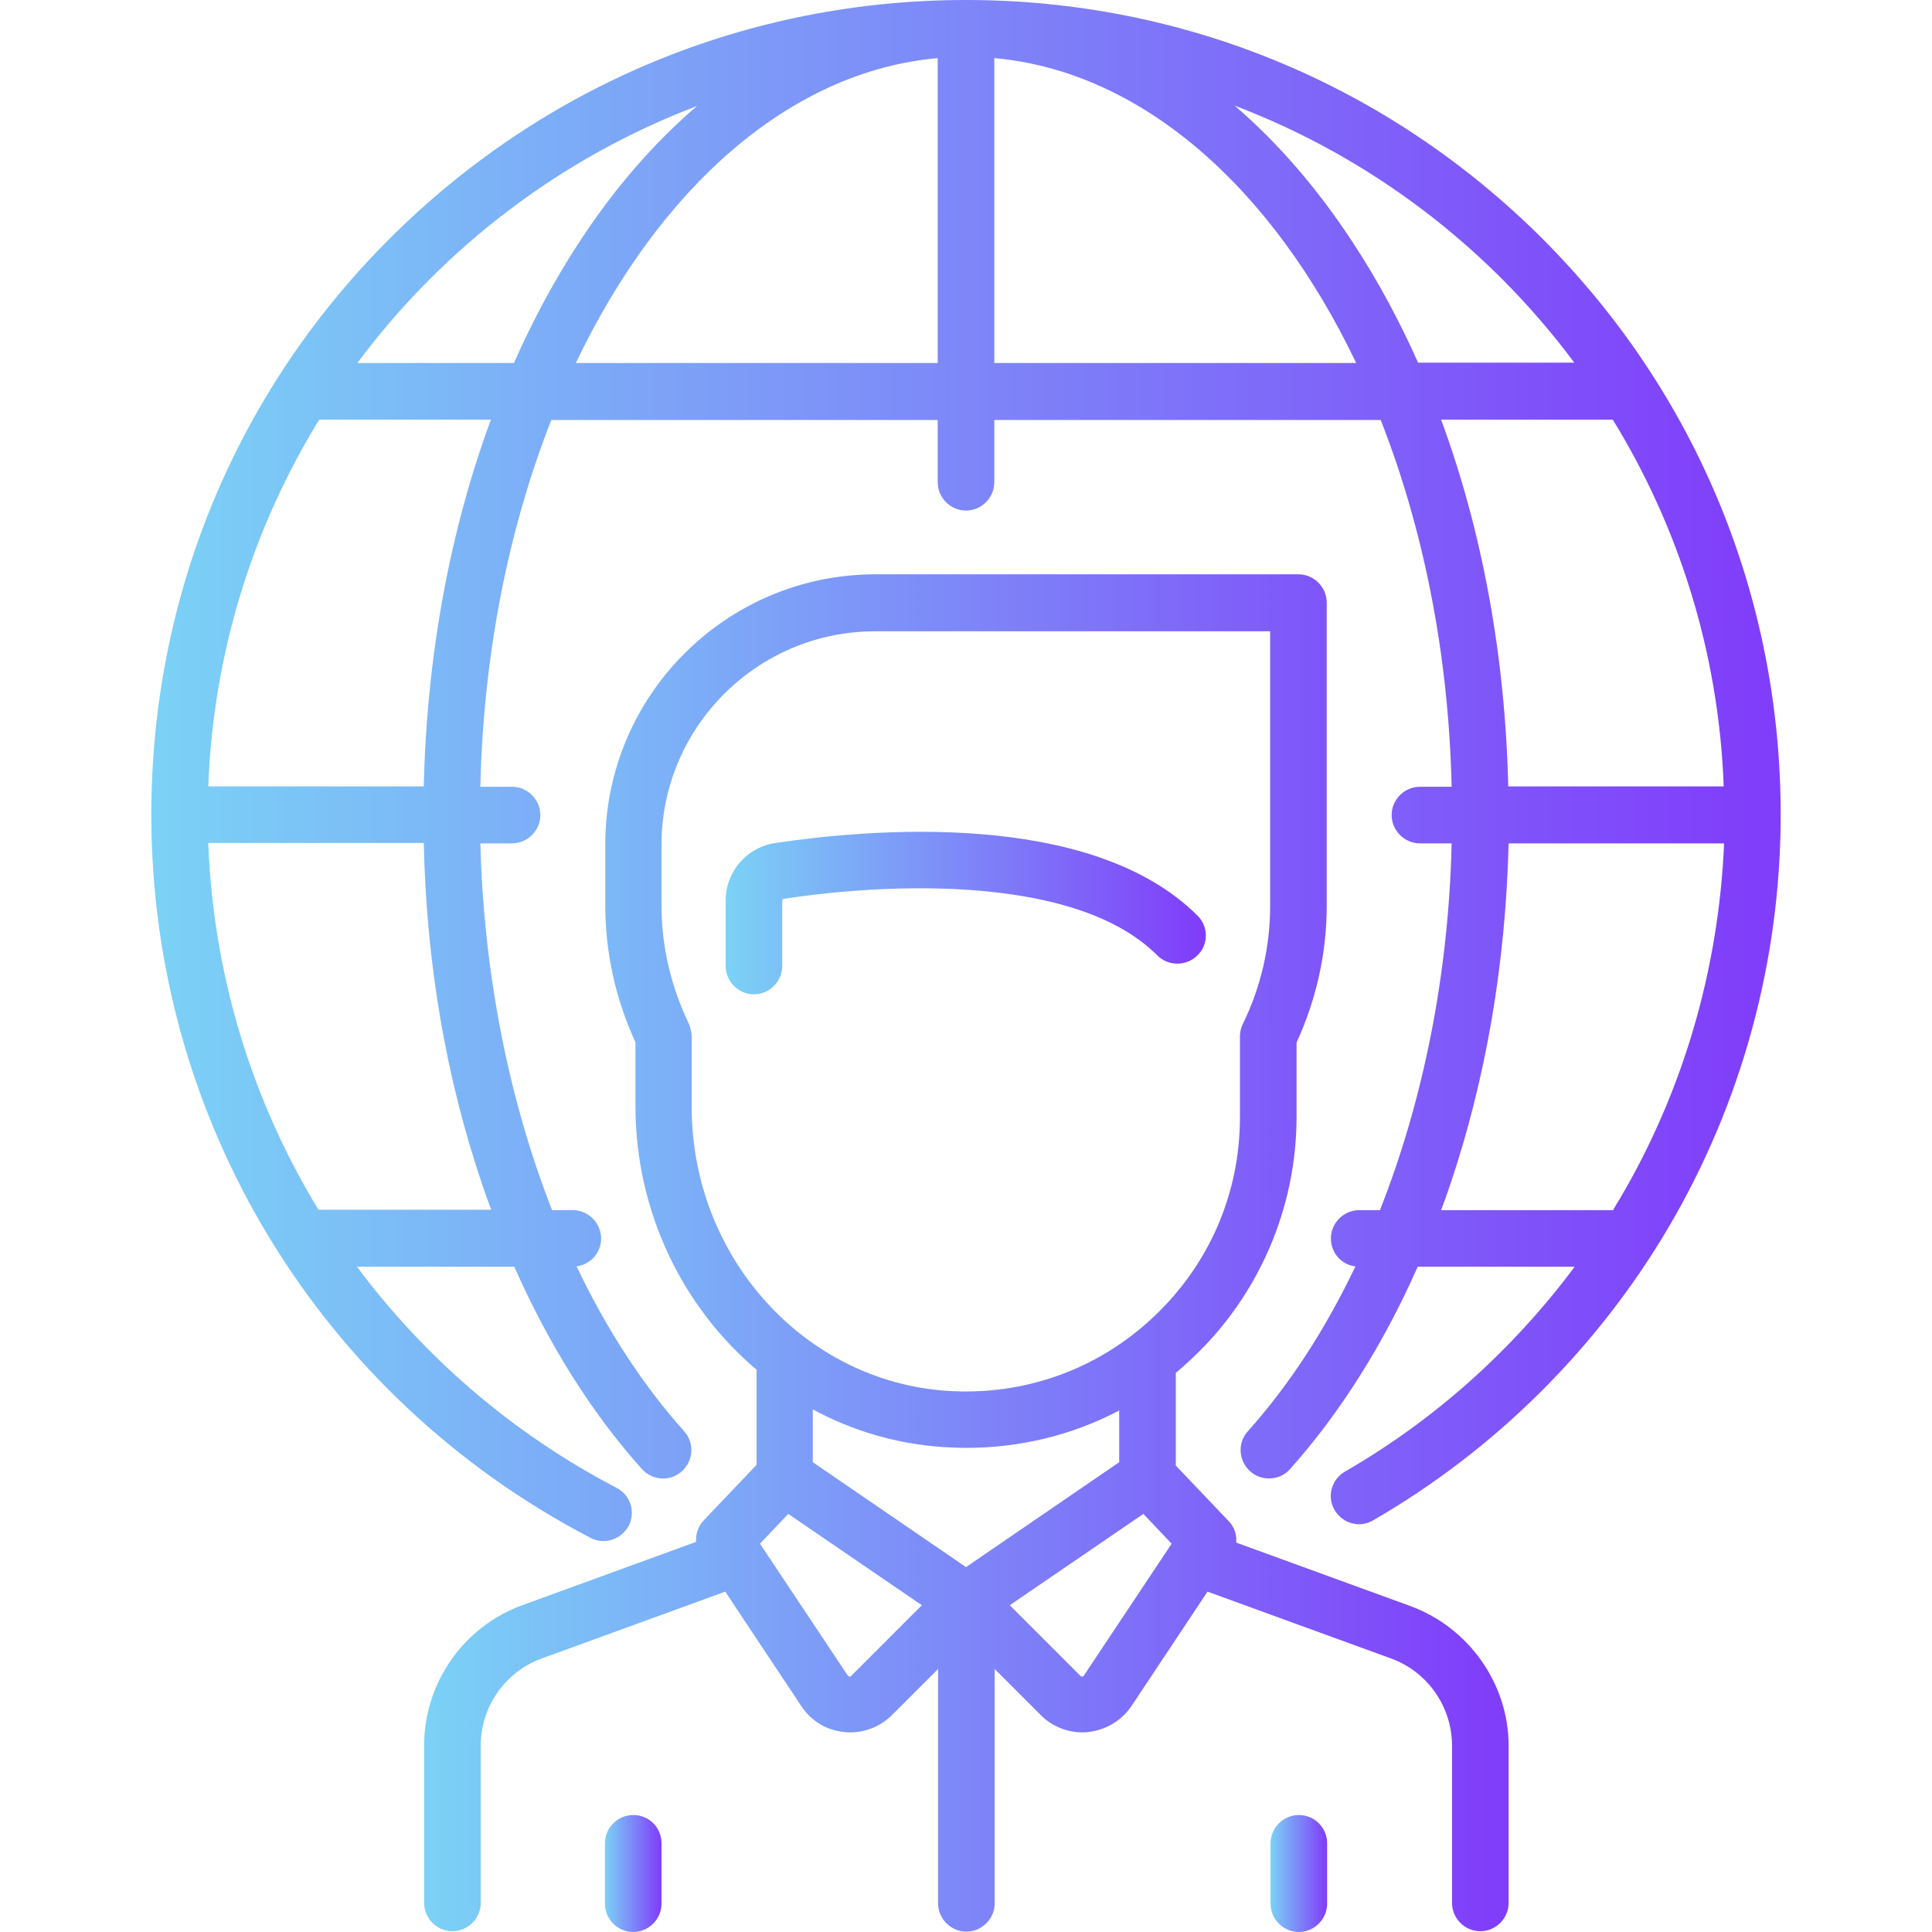 <?xml version="1.0" encoding="UTF-8"?> <!-- Generator: Adobe Illustrator 23.0.1, SVG Export Plug-In . SVG Version: 6.00 Build 0) --> <svg xmlns="http://www.w3.org/2000/svg" xmlns:xlink="http://www.w3.org/1999/xlink" id="Layer_1" x="0px" y="0px" viewBox="0 0 512 512" style="enable-background:new 0 0 512 512;" xml:space="preserve"> <style type="text/css"> .st0{fill:url(#SVGID_1_);} .st1{fill:url(#SVGID_2_);} .st2{fill:url(#SVGID_3_);} .st3{fill:url(#SVGID_4_);} .st4{fill:url(#SVGID_5_);} </style> <g> <g> <g> <linearGradient id="SVGID_1_" gradientUnits="userSpaceOnUse" x1="192.386" y1="241.958" x2="319.612" y2="241.958"> <stop offset="0" style="stop-color:#7BD2F6"></stop> <stop offset="0.981" style="stop-color:#803EFA"></stop> </linearGradient> <path class="st0" d="M317.4,242.7c-28.4-28.4-87.7-22.9-111.9-19.3c-7.6,1.1-13.2,7.6-13.2,15.3V256c0,4.1,3.4,7.5,7.5,7.5 s7.5-3.4,7.5-7.5v-17.3h0c0-0.3,0.2-0.5,0.4-0.5c9.7-1.5,28.8-3.7,48.7-2.4c23.4,1.6,40.3,7.4,50.3,17.4c2.9,2.9,7.7,2.9,10.6,0 C320.3,250.4,320.3,245.6,317.4,242.7z"></path> </g> </g> <g> <g> <linearGradient id="SVGID_2_" gradientUnits="userSpaceOnUse" x1="112.225" y1="332.154" x2="399.773" y2="332.154"> <stop offset="0" style="stop-color:#7BD2F6"></stop> <stop offset="0.981" style="stop-color:#803EFA"></stop> </linearGradient> <path class="st1" d="M373.7,425.6l-46.1-16.8c0.2-2.1-0.5-4.2-2-5.7l-14-14.7v-24.6c1.5-1.2,2.9-2.5,4.3-3.8 c17.6-16.5,27.7-39.8,27.7-64v-19.7c5.3-11.6,8-23.8,8-36.4v-80.2c0-4.1-3.4-7.5-7.5-7.5H232c-39.5,0-71.6,32.1-71.6,71.6v16 c0,12.6,2.7,24.9,8,36.4v16.9c0,28,12.5,53.3,32.1,69.9v25.2l-14,14.7c-1.5,1.6-2.2,3.7-2,5.7l-46.1,16.8 c-15.6,5.7-26,20.6-26,37.2v41.7c0,4.1,3.4,7.5,7.5,7.5s7.5-3.4,7.5-7.5v-41.7c0-10.3,6.5-19.6,16.2-23.1l48.6-17.7l20.2,30.4 c2.6,3.9,6.7,6.4,11.4,6.8c0.5,0.1,1,0.1,1.5,0.1c4.1,0,8-1.6,11-4.5l12.3-12.3v62.1c0,4.1,3.4,7.5,7.5,7.5s7.5-3.4,7.5-7.5 v-62.1l12.3,12.3c2.9,2.9,6.9,4.5,11,4.5c0.5,0,1,0,1.5-0.1c4.6-0.5,8.8-3,11.4-6.8l20.2-30.4l48.6,17.7 c9.7,3.5,16.2,12.8,16.2,23.1v41.7c0,4.1,3.4,7.5,7.5,7.5s7.5-3.4,7.5-7.5v-41.7C399.8,446.3,389.3,431.3,373.7,425.6z M183.3,293.3v-18.6c0-1.1-0.3-2.2-0.7-3.3c-4.8-10-7.3-20.6-7.3-31.5v-16c0-31.2,25.4-56.6,56.6-56.6h104.7V240 c0,10.9-2.4,21.5-7.3,31.5c-0.5,1-0.7,2.1-0.7,3.3v21.3c0,20.3-8.2,39.1-23,53c-14.8,13.9-34.2,20.8-54.5,19.5 C213.1,366.1,183.3,333.1,183.3,293.3z M225.5,444.2c-0.1,0.1-0.2,0.2-0.4,0.1c-0.2,0-0.3-0.2-0.4-0.2l-23.3-35l7.5-7.9 l35.4,24.2L225.5,444.2z M256,415.3l-40.6-27.8v-14c10.5,5.7,22.3,9.2,34.8,10c2,0.1,3.9,0.2,5.9,0.2c14.3,0,28.1-3.4,40.5-9.9 v13.7L256,415.3z M287.2,444.1c0,0.1-0.1,0.2-0.4,0.2c-0.2,0-0.4-0.1-0.4-0.1l-18.8-18.8l35.4-24.2l7.5,7.9L287.2,444.1z"></path> </g> </g> <g> <g> <linearGradient id="SVGID_3_" gradientUnits="userSpaceOnUse" x1="160.323" y1="496.484" x2="175.323" y2="496.484"> <stop offset="0" style="stop-color:#7BD2F6"></stop> <stop offset="0.981" style="stop-color:#803EFA"></stop> </linearGradient> <path class="st2" d="M167.8,481c-4.1,0-7.5,3.4-7.5,7.5v16c0,4.1,3.4,7.5,7.5,7.5s7.5-3.4,7.5-7.5v-16 C175.3,484.3,172,481,167.8,481z"></path> </g> </g> <g> <g> <linearGradient id="SVGID_4_" gradientUnits="userSpaceOnUse" x1="336.677" y1="496.484" x2="351.677" y2="496.484"> <stop offset="0" style="stop-color:#7BD2F6"></stop> <stop offset="0.981" style="stop-color:#803EFA"></stop> </linearGradient> <path class="st3" d="M344.2,481c-4.1,0-7.5,3.4-7.5,7.5v16c0,4.1,3.4,7.5,7.5,7.5s7.5-3.4,7.5-7.5v-16 C351.7,484.3,348.3,481,344.2,481z"></path> </g> </g> <g> <g> <linearGradient id="SVGID_5_" gradientUnits="userSpaceOnUse" x1="40.081" y1="204.185" x2="471.919" y2="204.185"> <stop offset="0" style="stop-color:#7BD2F6"></stop> <stop offset="0.981" style="stop-color:#803EFA"></stop> </linearGradient> <path class="st4" d="M408.7,63.2C367.9,22.5,313.7,0,256,0S144.1,22.5,103.3,63.2s-63.2,95-63.2,152.7 c0,80.8,44.6,154.2,116.3,191.6c1.1,0.6,2.3,0.9,3.5,0.9c2.7,0,5.3-1.5,6.7-4c1.9-3.7,0.5-8.2-3.2-10.1 c-27.6-14.4-50.9-34.6-68.8-58.6h41.7c9.1,20.6,20.6,38.9,33.8,53.6c2.8,3.1,7.5,3.4,10.6,0.6c3.1-2.8,3.4-7.5,0.6-10.6 c-11-12.3-20.6-27.1-28.5-43.7c3.7-0.5,6.5-3.6,6.5-7.4c0-4.1-3.4-7.5-7.5-7.5h-5.5c-11.4-29.1-18.1-62.6-19-97.2h8.4 c4.1,0,7.5-3.4,7.5-7.5s-3.4-7.5-7.5-7.5h-8.4c0.8-35.5,7.6-68.7,18.8-97.2h102.4v16.5c0,4.1,3.4,7.5,7.5,7.5s7.5-3.4,7.5-7.5 v-16.5h102.4c11.2,28.5,18,61.7,18.8,97.2h-8.4c-4.1,0-7.5,3.4-7.5,7.5s3.4,7.5,7.5,7.5h8.4c-0.8,34.7-7.5,68.1-19,97.2h-5.5 c-4.1,0-7.5,3.4-7.5,7.5c0,3.8,2.8,7,6.5,7.4c-7.9,16.6-17.5,31.4-28.5,43.7c-2.8,3.1-2.5,7.8,0.6,10.6c1.4,1.3,3.2,1.9,5,1.9 c2.1,0,4.1-0.8,5.6-2.5c13.2-14.8,24.7-33,33.8-53.6h41.6c-16.4,22-37.1,40.6-60.9,54.3c-3.6,2.1-4.8,6.7-2.7,10.2 c2.1,3.6,6.7,4.8,10.2,2.7c32.2-18.6,59.3-45.5,78.2-77.5c19.5-33.1,29.8-70.9,29.8-109.5C471.9,158.2,449.5,104,408.7,63.2z M127.9,314.2c0.7,2.2,1.5,4.3,2.3,6.4H84.4c-17.6-28.9-27.9-62.2-29.2-97.2h57.1C113,255.3,118.2,285.8,127.9,314.2z M112.3,208.4H55.2c1.3-35.5,11.9-68.7,29.4-97.2h45.5C119.2,140.7,113.1,173.9,112.3,208.4z M136.2,96.2H94.7 c22.7-30.5,53.9-54.4,90-68.1c-11.4,9.8-22,21.9-31.4,36.4C146.9,74.3,141.2,84.9,136.2,96.2z M248.5,96.2h-95.9 c22.1-46.3,56.6-77.3,95.9-80.8V96.2z M263.5,96.2L263.5,96.2V15.4c39.2,3.5,73.8,34.5,95.9,80.8H263.5z M358.6,64.4 c-9.4-14.4-20-26.6-31.4-36.4c36.1,13.7,67.3,37.6,90,68.1h-41.4C370.8,84.9,365.1,74.3,358.6,64.4z M381.9,111.2h45.5 c17.5,28.5,28.1,61.7,29.4,97.2h-57.1C398.9,173.9,392.8,140.7,381.9,111.2z M429.2,317.8c-0.6,1-1.2,1.9-1.7,2.9h-45.6 c0.8-2.1,1.6-4.3,2.3-6.4c9.6-28.4,14.8-58.9,15.6-90.8h57.1C455.5,256.7,446.1,289.2,429.2,317.8z"></path> </g> </g> </g> </svg> 